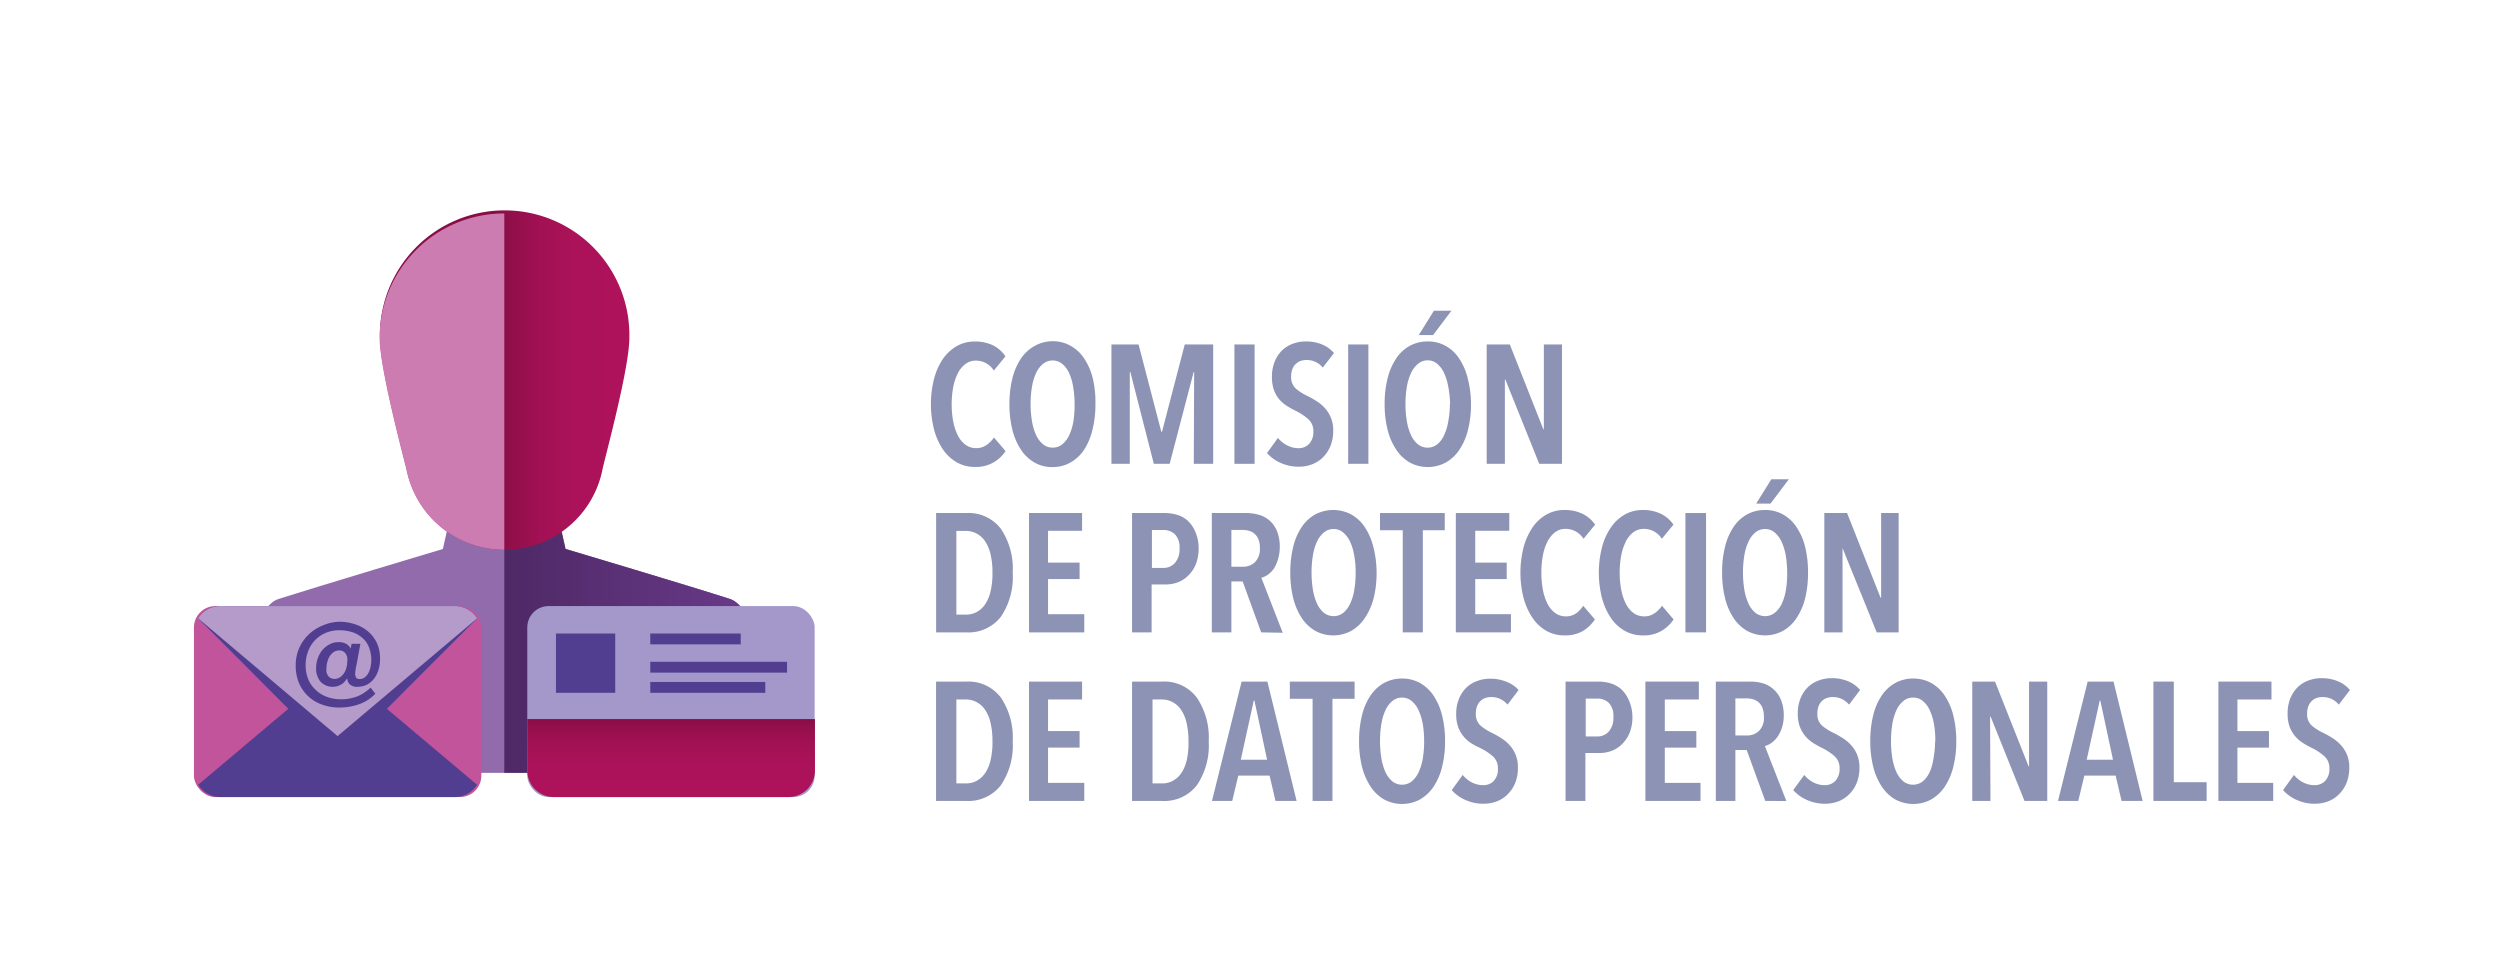<svg id="Capa_1" data-name="Capa 1" xmlns="http://www.w3.org/2000/svg" xmlns:xlink="http://www.w3.org/1999/xlink" viewBox="0 0 329.71 127.06"><defs><style>.cls-1{fill:#8c93b5;}.cls-2{fill:#926bac;}.cls-3{fill:url(#Degradado_sin_nombre_36);}.cls-4{fill:url(#Degradado_sin_nombre_52);}.cls-5{fill:#cd7cb2;}.cls-6{fill:#a498ca;}.cls-7{fill:#523e91;}.cls-8{fill:url(#Degradado_sin_nombre_38);}.cls-9{fill:#c1549a;}.cls-10{fill:#b49bca;}</style><linearGradient id="Degradado_sin_nombre_36" x1="66.51" y1="85.07" x2="104.26" y2="85.07" gradientUnits="userSpaceOnUse"><stop offset="0" stop-color="#4e2965"/><stop offset="1" stop-color="#6d3c90"/></linearGradient><linearGradient id="Degradado_sin_nombre_52" x1="50.06" y1="50.33" x2="82.95" y2="50.33" gradientUnits="userSpaceOnUse"><stop offset="0.48" stop-color="#880e45"/><stop offset="0.55" stop-color="#950f4c"/><stop offset="0.66" stop-color="#a31154"/><stop offset="0.78" stop-color="#ab1259"/><stop offset="1" stop-color="#ae125a"/></linearGradient><linearGradient id="Degradado_sin_nombre_38" x1="88.49" y1="105.12" x2="88.49" y2="94.83" gradientUnits="userSpaceOnUse"><stop offset="0" stop-color="#ae125a"/><stop offset="0.42" stop-color="#ab1259"/><stop offset="0.67" stop-color="#a31154"/><stop offset="0.88" stop-color="#950f4c"/><stop offset="1" stop-color="#880e45"/></linearGradient></defs><path class="cls-1" d="M131,61a4.6,4.6,0,0,1-2.43.58,4.75,4.75,0,0,1-2.41-.62,5.58,5.58,0,0,1-1.83-1.73,8.67,8.67,0,0,1-1.15-2.61,13.61,13.61,0,0,1,0-6.63,8.56,8.56,0,0,1,1.16-2.63,5.64,5.64,0,0,1,1.84-1.71,4.72,4.72,0,0,1,2.39-.61,5.41,5.41,0,0,1,2.38.5A4.25,4.25,0,0,1,132.6,47l-1.53,1.87a2.77,2.77,0,0,0-2.36-1.31,2.22,2.22,0,0,0-1.4.46,3.53,3.53,0,0,0-1,1.23,7.28,7.28,0,0,0-.6,1.83,12.5,12.5,0,0,0-.2,2.26,12.17,12.17,0,0,0,.2,2.23,7.23,7.23,0,0,0,.6,1.84,3.56,3.56,0,0,0,1,1.23,2.32,2.32,0,0,0,1.44.46,2.28,2.28,0,0,0,1.34-.4,3.69,3.69,0,0,0,1-1l1.53,1.8A4.79,4.79,0,0,1,131,61Z"/><path class="cls-1" d="M144.47,53.28a13.72,13.72,0,0,1-.39,3.39A8.4,8.4,0,0,1,143,59.28,5.33,5.33,0,0,1,141.17,61a4.69,4.69,0,0,1-2.37.6,4.64,4.64,0,0,1-2.37-.6,5.3,5.3,0,0,1-1.78-1.69,8.41,8.41,0,0,1-1.13-2.61,13.72,13.72,0,0,1-.39-3.39,14,14,0,0,1,.38-3.38,8.23,8.23,0,0,1,1.11-2.6,5.2,5.2,0,0,1,1.79-1.68A4.87,4.87,0,0,1,138.8,45a4.79,4.79,0,0,1,2.37.59A5.2,5.2,0,0,1,143,47.3a8.24,8.24,0,0,1,1.12,2.6A13.53,13.53,0,0,1,144.47,53.28Zm-2.75,0a13.5,13.5,0,0,0-.19-2.26A7.09,7.09,0,0,0,141,49.2a3.38,3.38,0,0,0-.91-1.21,2,2,0,0,0-2.53,0,3.4,3.4,0,0,0-.92,1.21,7.11,7.11,0,0,0-.54,1.82,13.53,13.53,0,0,0-.18,2.26,13.32,13.32,0,0,0,.18,2.25,7.28,7.28,0,0,0,.54,1.84,3.44,3.44,0,0,0,.92,1.22,1.91,1.91,0,0,0,1.27.44,1.93,1.93,0,0,0,1.28-.44,3.42,3.42,0,0,0,.91-1.22,6.88,6.88,0,0,0,.55-1.84A13.32,13.32,0,0,0,141.72,53.28Z"/><path class="cls-1" d="M157.44,61.17l.05-12.09h-.07l-3.16,12.09h-2.09l-3.09-12.09H149l0,12.09h-2.42V45.43h3.58l3,11.52h.09l3-11.52H160V61.17Z"/><path class="cls-1" d="M162.8,61.17V45.43h2.66V61.17Z"/><path class="cls-1" d="M174.45,48.48a2.69,2.69,0,0,0-2.17-1,2.3,2.3,0,0,0-.74.12,1.94,1.94,0,0,0-.64.39,1.9,1.9,0,0,0-.46.69,2.76,2.76,0,0,0-.16,1,2,2,0,0,0,.6,1.55,6.88,6.88,0,0,0,1.57,1,13,13,0,0,1,1.18.67,5.22,5.22,0,0,1,1.09.91,4.29,4.29,0,0,1,.8,1.27,4.35,4.35,0,0,1,.31,1.73,5.38,5.38,0,0,1-.36,2,4.59,4.59,0,0,1-1,1.51,4.18,4.18,0,0,1-1.44.92,4.74,4.74,0,0,1-1.73.31,5.74,5.74,0,0,1-2.42-.51,5.06,5.06,0,0,1-1.78-1.29l1.44-2a3.69,3.69,0,0,0,1.24,1,3.26,3.26,0,0,0,1.48.36,1.89,1.89,0,0,0,1.4-.58,2.26,2.26,0,0,0,.55-1.62,2.06,2.06,0,0,0-.67-1.63,7.42,7.42,0,0,0-1.68-1.11,11,11,0,0,1-1.22-.69,4.74,4.74,0,0,1-1-.9A4,4,0,0,1,168,51.4a5,5,0,0,1-.25-1.68,5.18,5.18,0,0,1,.39-2.1,4.45,4.45,0,0,1,1-1.46,4.09,4.09,0,0,1,1.43-.85,4.86,4.86,0,0,1,1.63-.28,5.55,5.55,0,0,1,2.14.39,4.15,4.15,0,0,1,1.59,1.14Z"/><path class="cls-1" d="M177.8,61.17V45.43h2.67V61.17Z"/><path class="cls-1" d="M194,53.28a13.72,13.72,0,0,1-.39,3.39,8.17,8.17,0,0,1-1.12,2.61A5.24,5.24,0,0,1,190.67,61a5,5,0,0,1-4.74,0,5.3,5.3,0,0,1-1.78-1.69A8.17,8.17,0,0,1,183,56.67a13.72,13.72,0,0,1-.39-3.39A14.05,14.05,0,0,1,183,49.9a8.24,8.24,0,0,1,1.12-2.6,5.11,5.11,0,0,1,1.79-1.68,4.84,4.84,0,0,1,2.39-.59,4.78,4.78,0,0,1,2.36.59,5.11,5.11,0,0,1,1.79,1.68,8,8,0,0,1,1.12,2.6A13.53,13.53,0,0,1,194,53.28Zm-2.75,0A13.5,13.5,0,0,0,191,51a7.09,7.09,0,0,0-.56-1.82,3.38,3.38,0,0,0-.91-1.21,1.9,1.9,0,0,0-1.25-.45A1.94,1.94,0,0,0,187,48a3.27,3.27,0,0,0-.91,1.21,6.73,6.73,0,0,0-.55,1.82,13.53,13.53,0,0,0-.18,2.26,13.32,13.32,0,0,0,.18,2.25,6.88,6.88,0,0,0,.55,1.84,3.31,3.31,0,0,0,.91,1.22,2.07,2.07,0,0,0,2.55,0,3.31,3.31,0,0,0,.91-1.22,6.88,6.88,0,0,0,.55-1.84A13.32,13.32,0,0,0,191.22,53.28ZM189,44.19h-1.89l2-3.21h2.31Z"/><path class="cls-1" d="M203,61.17l-4.47-11.12h-.06l0,11.12h-2.4V45.43h3.05l4.42,11.18h.07l0-11.18H206V61.17Z"/><path class="cls-1" d="M133.56,75.55A9.34,9.34,0,0,1,132,81.34a5.43,5.43,0,0,1-4.61,2.06h-3.93V67.66h4A5.37,5.37,0,0,1,132,69.74,9.42,9.42,0,0,1,133.56,75.55Zm-2.67,0a10.35,10.35,0,0,0-.25-2.44,5.16,5.16,0,0,0-.73-1.74,3.1,3.1,0,0,0-1.11-1,2.91,2.91,0,0,0-1.4-.35h-1.27V81.06h1.27a2.9,2.9,0,0,0,1.4-.34,3.1,3.1,0,0,0,1.11-1,5.19,5.19,0,0,0,.73-1.73A10.14,10.14,0,0,0,130.89,75.55Z"/><path class="cls-1" d="M135.71,83.4V67.66h7V70h-4.49V74.2h4.16v2.17h-4.16V81H143V83.4Z"/><path class="cls-1" d="M158.08,72.31a5.63,5.63,0,0,1-.37,2.1,4.4,4.4,0,0,1-1,1.5,3.9,3.9,0,0,1-1.38.89,4.55,4.55,0,0,1-1.59.28h-1.86V83.4H149.3V67.66h4.34a5.69,5.69,0,0,1,1.55.22,3.68,3.68,0,0,1,1.43.77,4.25,4.25,0,0,1,1,1.43A5.42,5.42,0,0,1,158.08,72.31Zm-2.52,0a2.47,2.47,0,0,0-.6-1.84,2.13,2.13,0,0,0-1.53-.57h-1.51v5h1.51a2,2,0,0,0,1.53-.66A2.72,2.72,0,0,0,155.56,72.34Z"/><path class="cls-1" d="M166.33,83.4l-2.44-6.71H162.4V83.4h-2.58V67.66h4.49a6.07,6.07,0,0,1,1.8.26,3.53,3.53,0,0,1,1.41.81,3.78,3.78,0,0,1,.93,1.4,5.51,5.51,0,0,1,.33,2,5.26,5.26,0,0,1-.23,1.61A4.56,4.56,0,0,1,168,75a3.29,3.29,0,0,1-.79.79,2.69,2.69,0,0,1-.86.41l2.82,7.25Zm-.17-11.12a3,3,0,0,0-.2-1.17A1.88,1.88,0,0,0,164.71,70a3.15,3.15,0,0,0-.8-.11H162.4v4.85h1.51a2.21,2.21,0,0,0,1.61-.61A2.46,2.46,0,0,0,166.16,72.28Z"/><path class="cls-1" d="M181.55,75.51a13.72,13.72,0,0,1-.39,3.39A8.4,8.4,0,0,1,180,81.51a5.43,5.43,0,0,1-1.79,1.69,5,5,0,0,1-4.75,0,5.5,5.5,0,0,1-1.78-1.69,8.64,8.64,0,0,1-1.12-2.61,13.72,13.72,0,0,1-.39-3.39,14,14,0,0,1,.38-3.38,8,8,0,0,1,1.11-2.6,5.2,5.2,0,0,1,1.79-1.68,5.1,5.1,0,0,1,4.76,0A5.2,5.2,0,0,1,180,69.53a8.24,8.24,0,0,1,1.12,2.6A13.53,13.53,0,0,1,181.55,75.51Zm-2.76,0a12.45,12.45,0,0,0-.19-2.26,7.1,7.1,0,0,0-.55-1.82,3.5,3.5,0,0,0-.91-1.21,2,2,0,0,0-2.54,0,3.5,3.5,0,0,0-.91,1.21,7.11,7.11,0,0,0-.54,1.82,14.22,14.22,0,0,0,0,4.51,7.28,7.28,0,0,0,.54,1.84,3.55,3.55,0,0,0,.91,1.22,2.08,2.08,0,0,0,2.56,0,3.42,3.42,0,0,0,.91-1.22,6.54,6.54,0,0,0,.54-1.84A13.32,13.32,0,0,0,178.79,75.51Z"/><path class="cls-1" d="M187.65,69.93V83.4H185V69.93h-3V67.66h8.54v2.27Z"/><path class="cls-1" d="M192,83.4V67.66h7.05V70h-4.49V74.2h4.15v2.17h-4.15V81h4.71V83.4Z"/><path class="cls-1" d="M208.76,83.22a4.66,4.66,0,0,1-2.44.58,4.8,4.8,0,0,1-2.41-.62,5.55,5.55,0,0,1-1.82-1.73,8.68,8.68,0,0,1-1.16-2.61,13.61,13.61,0,0,1,0-6.63,8.82,8.82,0,0,1,1.17-2.63,5.55,5.55,0,0,1,1.84-1.71,4.69,4.69,0,0,1,2.38-.61,5.38,5.38,0,0,1,2.38.5,4.28,4.28,0,0,1,1.67,1.43l-1.53,1.87a2.78,2.78,0,0,0-2.36-1.31,2.28,2.28,0,0,0-1.4.45,3.67,3.67,0,0,0-1,1.24,6.56,6.56,0,0,0-.6,1.83,12.5,12.5,0,0,0-.2,2.26,12.25,12.25,0,0,0,.2,2.23,6.52,6.52,0,0,0,.6,1.84,3.45,3.45,0,0,0,1,1.23,2.37,2.37,0,0,0,1.43.46,2.34,2.34,0,0,0,1.35-.4,3.65,3.65,0,0,0,.94-1l1.54,1.8A5,5,0,0,1,208.76,83.22Z"/><path class="cls-1" d="M219.09,83.22a4.6,4.6,0,0,1-2.43.58,4.78,4.78,0,0,1-2.41-.62,5.58,5.58,0,0,1-1.83-1.73,8.67,8.67,0,0,1-1.15-2.61,13.61,13.61,0,0,1,0-6.63,8.34,8.34,0,0,1,1.17-2.63,5.52,5.52,0,0,1,1.83-1.71,4.72,4.72,0,0,1,2.39-.61,5.41,5.41,0,0,1,2.38.5,4.25,4.25,0,0,1,1.66,1.43l-1.53,1.87a2.77,2.77,0,0,0-2.36-1.31,2.28,2.28,0,0,0-1.4.45,3.67,3.67,0,0,0-1,1.24,7.28,7.28,0,0,0-.6,1.83,12.5,12.5,0,0,0-.2,2.26,12.25,12.25,0,0,0,.2,2.23,7.23,7.23,0,0,0,.6,1.84,3.56,3.56,0,0,0,1,1.23,2.38,2.38,0,0,0,1.44.46,2.28,2.28,0,0,0,1.34-.4,3.69,3.69,0,0,0,1-1l1.53,1.8A4.79,4.79,0,0,1,219.09,83.22Z"/><path class="cls-1" d="M222.28,83.4V67.66H225V83.4Z"/><path class="cls-1" d="M238.45,75.51a14.24,14.24,0,0,1-.38,3.39,8.41,8.41,0,0,1-1.13,2.61,5.33,5.33,0,0,1-1.79,1.69,5,5,0,0,1-4.74,0,5.4,5.4,0,0,1-1.78-1.69,8.4,8.4,0,0,1-1.12-2.61,13.72,13.72,0,0,1-.39-3.39,13.55,13.55,0,0,1,.38-3.38,8,8,0,0,1,1.11-2.6,5.11,5.11,0,0,1,1.79-1.68,4.84,4.84,0,0,1,2.39-.59,4.78,4.78,0,0,1,2.36.59,5.11,5.11,0,0,1,1.79,1.68,8.25,8.25,0,0,1,1.13,2.6A14,14,0,0,1,238.45,75.51Zm-2.75,0a13.41,13.41,0,0,0-.19-2.26,7.09,7.09,0,0,0-.56-1.82,3.38,3.38,0,0,0-.91-1.21,1.9,1.9,0,0,0-1.25-.45,1.94,1.94,0,0,0-1.28.45,3.27,3.27,0,0,0-.91,1.21,6.73,6.73,0,0,0-.55,1.82,14.22,14.22,0,0,0,0,4.51,6.88,6.88,0,0,0,.55,1.84,3.31,3.31,0,0,0,.91,1.22,2.07,2.07,0,0,0,2.55,0A3.44,3.44,0,0,0,235,79.6a7.28,7.28,0,0,0,.54-1.84A13.32,13.32,0,0,0,235.7,75.51Zm-2.2-9.09h-1.89l2-3.21h2.31Z"/><path class="cls-1" d="M247.51,83.4,243,72.28H243l0,11.12h-2.4V67.66h3l4.42,11.18h.07l0-11.18h2.31V83.4Z"/><path class="cls-1" d="M133.56,97.78a9.34,9.34,0,0,1-1.57,5.79,5.43,5.43,0,0,1-4.61,2.06h-3.93V89.89h4A5.37,5.37,0,0,1,132,92,9.42,9.42,0,0,1,133.56,97.78Zm-2.67,0a10.35,10.35,0,0,0-.25-2.44,5.16,5.16,0,0,0-.73-1.74,3.1,3.1,0,0,0-1.11-1,2.91,2.91,0,0,0-1.4-.35h-1.27v11.07h1.27a2.9,2.9,0,0,0,1.4-.34,3.13,3.13,0,0,0,1.11-1,5,5,0,0,0,.73-1.72A10.14,10.14,0,0,0,130.89,97.78Z"/><path class="cls-1" d="M135.71,105.63V89.89h7v2.36h-4.49v4.17h4.16V98.6h-4.16v4.65H143v2.38Z"/><path class="cls-1" d="M159.41,97.78a9.34,9.34,0,0,1-1.57,5.79,5.43,5.43,0,0,1-4.61,2.06H149.3V89.89h3.95A5.37,5.37,0,0,1,157.84,92,9.42,9.42,0,0,1,159.41,97.78Zm-2.67,0a10.35,10.35,0,0,0-.25-2.44,5.16,5.16,0,0,0-.73-1.74,3.1,3.1,0,0,0-1.11-1,2.91,2.91,0,0,0-1.4-.35H152v11.07h1.27a2.9,2.9,0,0,0,1.4-.34,3.13,3.13,0,0,0,1.11-1,5,5,0,0,0,.73-1.72A10.14,10.14,0,0,0,156.74,97.78Z"/><path class="cls-1" d="M168.22,105.63l-.78-3.34h-4.13l-.8,3.34h-2.67l3.91-15.74h3.4L171,105.63ZM165.44,92.4h-.09l-1.71,7.8h3.47Z"/><path class="cls-1" d="M175.73,92.16v13.47h-2.62V92.16h-3V89.89h8.54v2.27Z"/><path class="cls-1" d="M190.58,97.74a13.72,13.72,0,0,1-.39,3.39,8.4,8.4,0,0,1-1.12,2.61,5.43,5.43,0,0,1-1.79,1.69,5,5,0,0,1-4.75,0,5.37,5.37,0,0,1-1.77-1.69,8.41,8.41,0,0,1-1.13-2.61,13.72,13.72,0,0,1-.39-3.39,14,14,0,0,1,.38-3.38,8,8,0,0,1,1.11-2.6,5.2,5.2,0,0,1,1.79-1.68,4.87,4.87,0,0,1,2.39-.59,4.79,4.79,0,0,1,2.37.59,5.2,5.2,0,0,1,1.79,1.68,8.24,8.24,0,0,1,1.12,2.6A13.47,13.47,0,0,1,190.58,97.74Zm-2.76,0a13.44,13.44,0,0,0-.18-2.26,7.51,7.51,0,0,0-.56-1.82,3.38,3.38,0,0,0-.91-1.21,1.91,1.91,0,0,0-1.26-.45,2,2,0,0,0-1.28.45,3.5,3.5,0,0,0-.91,1.21,7.11,7.11,0,0,0-.54,1.82,14.22,14.22,0,0,0,0,4.51,7.28,7.28,0,0,0,.54,1.84,3.64,3.64,0,0,0,.91,1.22,2.08,2.08,0,0,0,2.56,0,3.52,3.52,0,0,0,.91-1.22,6.88,6.88,0,0,0,.55-1.84A13.35,13.35,0,0,0,187.82,97.74Z"/><path class="cls-1" d="M198.82,92.93a2.74,2.74,0,0,0-2.18-1,2.34,2.34,0,0,0-.74.12,1.78,1.78,0,0,0-.64.39,2,2,0,0,0-.46.69,2.76,2.76,0,0,0-.16,1,2,2,0,0,0,.6,1.55,7.08,7.08,0,0,0,1.58,1,11.93,11.93,0,0,1,1.17.67,5,5,0,0,1,1.09.91,4.17,4.17,0,0,1,.8,1.26,4.4,4.4,0,0,1,.31,1.74,5.38,5.38,0,0,1-.36,2,4.44,4.44,0,0,1-1,1.5,4.11,4.11,0,0,1-1.43.93,5.06,5.06,0,0,1-1.74.31,5.74,5.74,0,0,1-2.42-.51,5.15,5.15,0,0,1-1.78-1.29l1.45-2a3.66,3.66,0,0,0,1.23,1,3.25,3.25,0,0,0,1.48.35A1.88,1.88,0,0,0,197,103a2.27,2.27,0,0,0,.55-1.63,2.08,2.08,0,0,0-.66-1.62,7.73,7.73,0,0,0-1.69-1.11A10,10,0,0,1,194,98a4.3,4.3,0,0,1-1-.9,4.16,4.16,0,0,1-.69-1.22,4.94,4.94,0,0,1-.26-1.68,5.11,5.11,0,0,1,.39-2.1,4.35,4.35,0,0,1,1-1.46,4,4,0,0,1,1.44-.85,4.76,4.76,0,0,1,1.62-.28,5.55,5.55,0,0,1,2.14.39A4.15,4.15,0,0,1,200.28,91Z"/><path class="cls-1" d="M215.29,94.54a5.43,5.43,0,0,1-.37,2.1,4.4,4.4,0,0,1-1,1.5,4,4,0,0,1-1.37.89,4.61,4.61,0,0,1-1.6.28h-1.86v6.32h-2.62V89.89h4.34a5.76,5.76,0,0,1,1.56.22,3.83,3.83,0,0,1,1.43.77,4.23,4.23,0,0,1,1,1.43A5.38,5.38,0,0,1,215.29,94.54Zm-2.51,0a2.47,2.47,0,0,0-.6-1.84,2.16,2.16,0,0,0-1.54-.57h-1.51v5h1.51a2,2,0,0,0,1.54-.66A2.72,2.72,0,0,0,212.78,94.57Z"/><path class="cls-1" d="M217,105.63V89.89h7.05v2.36h-4.49v4.17h4.16V98.6h-4.16v4.65h4.71v2.38Z"/><path class="cls-1" d="M232.81,105.63l-2.45-6.72h-1.49v6.72h-2.58V89.89h4.49a6,6,0,0,1,1.8.25A3.66,3.66,0,0,1,234,91a3.76,3.76,0,0,1,.92,1.4,5.51,5.51,0,0,1,.33,2A5.26,5.26,0,0,1,235,96a4.41,4.41,0,0,1-.59,1.19,3.29,3.29,0,0,1-.79.79,2.6,2.6,0,0,1-.86.41l2.83,7.25Zm-.18-11.12a3.13,3.13,0,0,0-.2-1.18,1.93,1.93,0,0,0-.52-.73,2,2,0,0,0-.73-.38,3.09,3.09,0,0,0-.8-.11h-1.51V97h1.51a2.24,2.24,0,0,0,1.61-.61A2.42,2.42,0,0,0,232.63,94.51Z"/><path class="cls-1" d="M243.86,92.93a2.74,2.74,0,0,0-2.18-1,2.34,2.34,0,0,0-.74.12,1.78,1.78,0,0,0-.64.39,2,2,0,0,0-.46.69,2.76,2.76,0,0,0-.16,1,2,2,0,0,0,.6,1.55,7.08,7.08,0,0,0,1.58,1,11.93,11.93,0,0,1,1.17.67,5,5,0,0,1,1.09.91,4.17,4.17,0,0,1,.8,1.26,4.4,4.4,0,0,1,.31,1.74,5.38,5.38,0,0,1-.36,2,4.44,4.44,0,0,1-1,1.5,4.11,4.11,0,0,1-1.43.93,5.06,5.06,0,0,1-1.74.31,5.74,5.74,0,0,1-2.42-.51,5.15,5.15,0,0,1-1.78-1.29l1.45-2a3.66,3.66,0,0,0,1.23,1,3.25,3.25,0,0,0,1.48.35,1.88,1.88,0,0,0,1.4-.57,2.27,2.27,0,0,0,.55-1.63,2.08,2.08,0,0,0-.66-1.62,7.73,7.73,0,0,0-1.69-1.11,10,10,0,0,1-1.21-.69,4.3,4.3,0,0,1-1-.9,4.16,4.16,0,0,1-.69-1.22,4.94,4.94,0,0,1-.26-1.68,5.11,5.11,0,0,1,.39-2.1,4.35,4.35,0,0,1,1-1.46,4,4,0,0,1,1.44-.85,4.76,4.76,0,0,1,1.62-.28,5.55,5.55,0,0,1,2.14.39A4.15,4.15,0,0,1,245.32,91Z"/><path class="cls-1" d="M258,97.74a13.72,13.72,0,0,1-.39,3.39,8.4,8.4,0,0,1-1.12,2.61,5.43,5.43,0,0,1-1.79,1.69,5,5,0,0,1-4.75,0,5.37,5.37,0,0,1-1.77-1.69,8.41,8.41,0,0,1-1.13-2.61,13.72,13.72,0,0,1-.39-3.39,14,14,0,0,1,.38-3.38,8,8,0,0,1,1.11-2.6,5.2,5.2,0,0,1,1.79-1.68,4.87,4.87,0,0,1,2.39-.59,4.79,4.79,0,0,1,2.37.59,5.2,5.2,0,0,1,1.79,1.68,8.24,8.24,0,0,1,1.12,2.6A13.47,13.47,0,0,1,258,97.74Zm-2.76,0a13.44,13.44,0,0,0-.18-2.26,7.51,7.51,0,0,0-.56-1.82,3.38,3.38,0,0,0-.91-1.21A1.91,1.91,0,0,0,252.3,92a2,2,0,0,0-1.28.45,3.5,3.5,0,0,0-.91,1.21,7.11,7.11,0,0,0-.54,1.82,14.22,14.22,0,0,0,0,4.51,7.28,7.28,0,0,0,.54,1.84,3.64,3.64,0,0,0,.91,1.22,2.08,2.08,0,0,0,2.56,0,3.52,3.52,0,0,0,.91-1.22A6.88,6.88,0,0,0,255,100,13.35,13.35,0,0,0,255.21,97.74Z"/><path class="cls-1" d="M267,105.63l-4.47-11.12h-.07l.05,11.12h-2.4V89.89h3l4.43,11.18h.06l0-11.18H270v15.74Z"/><path class="cls-1" d="M279.8,105.63l-.78-3.34h-4.13l-.8,3.34h-2.67l3.91-15.74h3.41l3.84,15.74ZM277,92.4h-.08l-1.72,7.8h3.47Z"/><path class="cls-1" d="M284,105.63V89.89h2.69v13.27h4.33v2.47Z"/><path class="cls-1" d="M292.57,105.63V89.89h7v2.36h-4.49v4.17h4.16V98.6h-4.16v4.65h4.72v2.38Z"/><path class="cls-1" d="M308.45,92.93a2.71,2.71,0,0,0-2.18-1,2.28,2.28,0,0,0-.73.12,1.7,1.7,0,0,0-.64.39,1.78,1.78,0,0,0-.46.69,2.75,2.75,0,0,0-.17,1,2,2,0,0,0,.6,1.55,7.32,7.32,0,0,0,1.58,1,11,11,0,0,1,1.18.67,5.22,5.22,0,0,1,1.09.91,4.21,4.21,0,0,1,1.11,3,5.38,5.38,0,0,1-.36,2,4.59,4.59,0,0,1-1,1.5,4.06,4.06,0,0,1-1.44.93,5,5,0,0,1-1.73.31,5.7,5.7,0,0,1-2.42-.51,5.06,5.06,0,0,1-1.78-1.29l1.44-2a3.6,3.6,0,0,0,1.24,1,3.24,3.24,0,0,0,1.47.35,1.9,1.9,0,0,0,1.41-.57,2.27,2.27,0,0,0,.55-1.63,2.05,2.05,0,0,0-.67-1.62,7.28,7.28,0,0,0-1.69-1.11,10.88,10.88,0,0,1-1.21-.69,4.51,4.51,0,0,1-1-.9,4.16,4.16,0,0,1-.69-1.22,5,5,0,0,1-.25-1.68,5.11,5.11,0,0,1,.39-2.1,4.35,4.35,0,0,1,1-1.46,4.09,4.09,0,0,1,1.43-.85,4.86,4.86,0,0,1,1.63-.28,5.55,5.55,0,0,1,2.14.39A4.15,4.15,0,0,1,309.92,91Z"/><path class="cls-2" d="M96.29,79c-5-1.62-21.69-6.6-21.69-6.6l-.93-4.17H59.34l-.93,4.17s-16.7,5-21.69,6.6-8,22.93-8,22.93h75.51S101.27,80.61,96.29,79Z"/><path class="cls-3" d="M104.26,101.92s-3-21.31-8-22.93-21.69-6.6-21.69-6.6l-.93-4.17H66.51v33.7Z"/><path class="cls-4" d="M83,44.6a16.45,16.45,0,1,0-32.89,0c0,4.08,3.38,16.55,3.55,17.4a13.16,13.16,0,0,0,25.78,0C79.57,61.16,83,48.68,83,44.6Z"/><path class="cls-5" d="M66.51,28.15h0A16.45,16.45,0,0,0,50.06,44.6c0,4.08,3.38,16.55,3.55,17.4a13.17,13.17,0,0,0,12.9,10.51h0Z"/><rect class="cls-6" x="69.54" y="79.93" width="37.9" height="25.19" rx="2.82"/><rect class="cls-7" x="73.32" y="83.55" width="7.82" height="7.82"/><rect class="cls-7" x="85.76" y="89.94" width="15.17" height="1.43"/><rect class="cls-7" x="85.76" y="87.28" width="18.04" height="1.43"/><rect class="cls-7" x="85.76" y="83.55" width="11.93" height="1.43"/><path class="cls-8" d="M69.54,94.83v6.81A3.5,3.5,0,0,0,73,105.12H104a3.49,3.49,0,0,0,3.48-3.48V94.83Z"/><rect class="cls-9" x="25.58" y="79.93" width="37.9" height="25.19" rx="2.82"/><path class="cls-7" d="M62.92,103.5,44.52,88,26.13,103.5a3.48,3.48,0,0,0,2.93,1.62H60A3.48,3.48,0,0,0,62.92,103.5Z"/><path class="cls-7" d="M26.13,81.55,44.52,100l18.4-18.44A3.48,3.48,0,0,0,60,79.93H29.06A3.48,3.48,0,0,0,26.13,81.55Z"/><path class="cls-10" d="M26.13,81.55,44.52,97.08l18.4-15.53A3.48,3.48,0,0,0,60,79.93H29.06A3.48,3.48,0,0,0,26.13,81.55Z"/><path class="cls-7" d="M49.5,91.49a5.41,5.41,0,0,1-2.12,1.38,7.76,7.76,0,0,1-2.63.44,6.41,6.41,0,0,1-2.37-.42,5.1,5.1,0,0,1-3-2.94A5.94,5.94,0,0,1,39,87.69a5.53,5.53,0,0,1,1.7-4,5.66,5.66,0,0,1,1.84-1.19A5.82,5.82,0,0,1,44.75,82a6.39,6.39,0,0,1,2,.31,5,5,0,0,1,1.72.91,4.46,4.46,0,0,1,1.2,1.51,4.78,4.78,0,0,1,.45,2.14,4.73,4.73,0,0,1-.25,1.61,3.34,3.34,0,0,1-.65,1.16,2.66,2.66,0,0,1-.94.71,2.93,2.93,0,0,1-1.13.23,1.39,1.39,0,0,1-1-.31,1,1,0,0,1-.34-.75h-.08a1.77,1.77,0,0,1-.26.36,2.33,2.33,0,0,1-.4.35,2.65,2.65,0,0,1-.54.25,2.22,2.22,0,0,1-2.27-.59,2.7,2.7,0,0,1-.57-1.78,4,4,0,0,1,.21-1.26,3.55,3.55,0,0,1,.6-1.1,3.39,3.39,0,0,1,.95-.77,2.55,2.55,0,0,1,1.24-.29,1.81,1.81,0,0,1,1,.25,1.23,1.23,0,0,1,.55.61h0l.13-.64h1.16L47,87.79a4.22,4.22,0,0,0-.1.53,3.15,3.15,0,0,0-.06.55,1,1,0,0,0,.11.47c.07.14.24.21.5.21a1,1,0,0,0,.61-.19,1.51,1.51,0,0,0,.48-.52,2.78,2.78,0,0,0,.31-.8,4.5,4.5,0,0,0-.2-2.7,3.17,3.17,0,0,0-.87-1.22,3.77,3.77,0,0,0-1.33-.75,5.68,5.68,0,0,0-1.68-.25,4.61,4.61,0,0,0-1.82.35,4.19,4.19,0,0,0-2.32,2.44,5.1,5.1,0,0,0-.32,1.81,4.82,4.82,0,0,0,.34,1.86,4,4,0,0,0,1,1.42,4.13,4.13,0,0,0,1.45.9,5.24,5.24,0,0,0,1.85.32,5.72,5.72,0,0,0,2.22-.4,6,6,0,0,0,1.71-1.13Zm-4.79-5.7A1.23,1.23,0,0,0,44,86a2.07,2.07,0,0,0-.53.57,2.76,2.76,0,0,0-.31.77,3.52,3.52,0,0,0-.11.84,2.29,2.29,0,0,0,0,.43,1.67,1.67,0,0,0,.17.44,1,1,0,0,0,.34.34,1,1,0,0,0,.54.14,1.28,1.28,0,0,0,.79-.24,1.92,1.92,0,0,0,.52-.58,2.3,2.3,0,0,0,.3-.74,3.37,3.37,0,0,0,.09-.73,3.07,3.07,0,0,0,0-.53,1.5,1.5,0,0,0-.19-.47,1,1,0,0,0-.88-.46Z"/></svg>